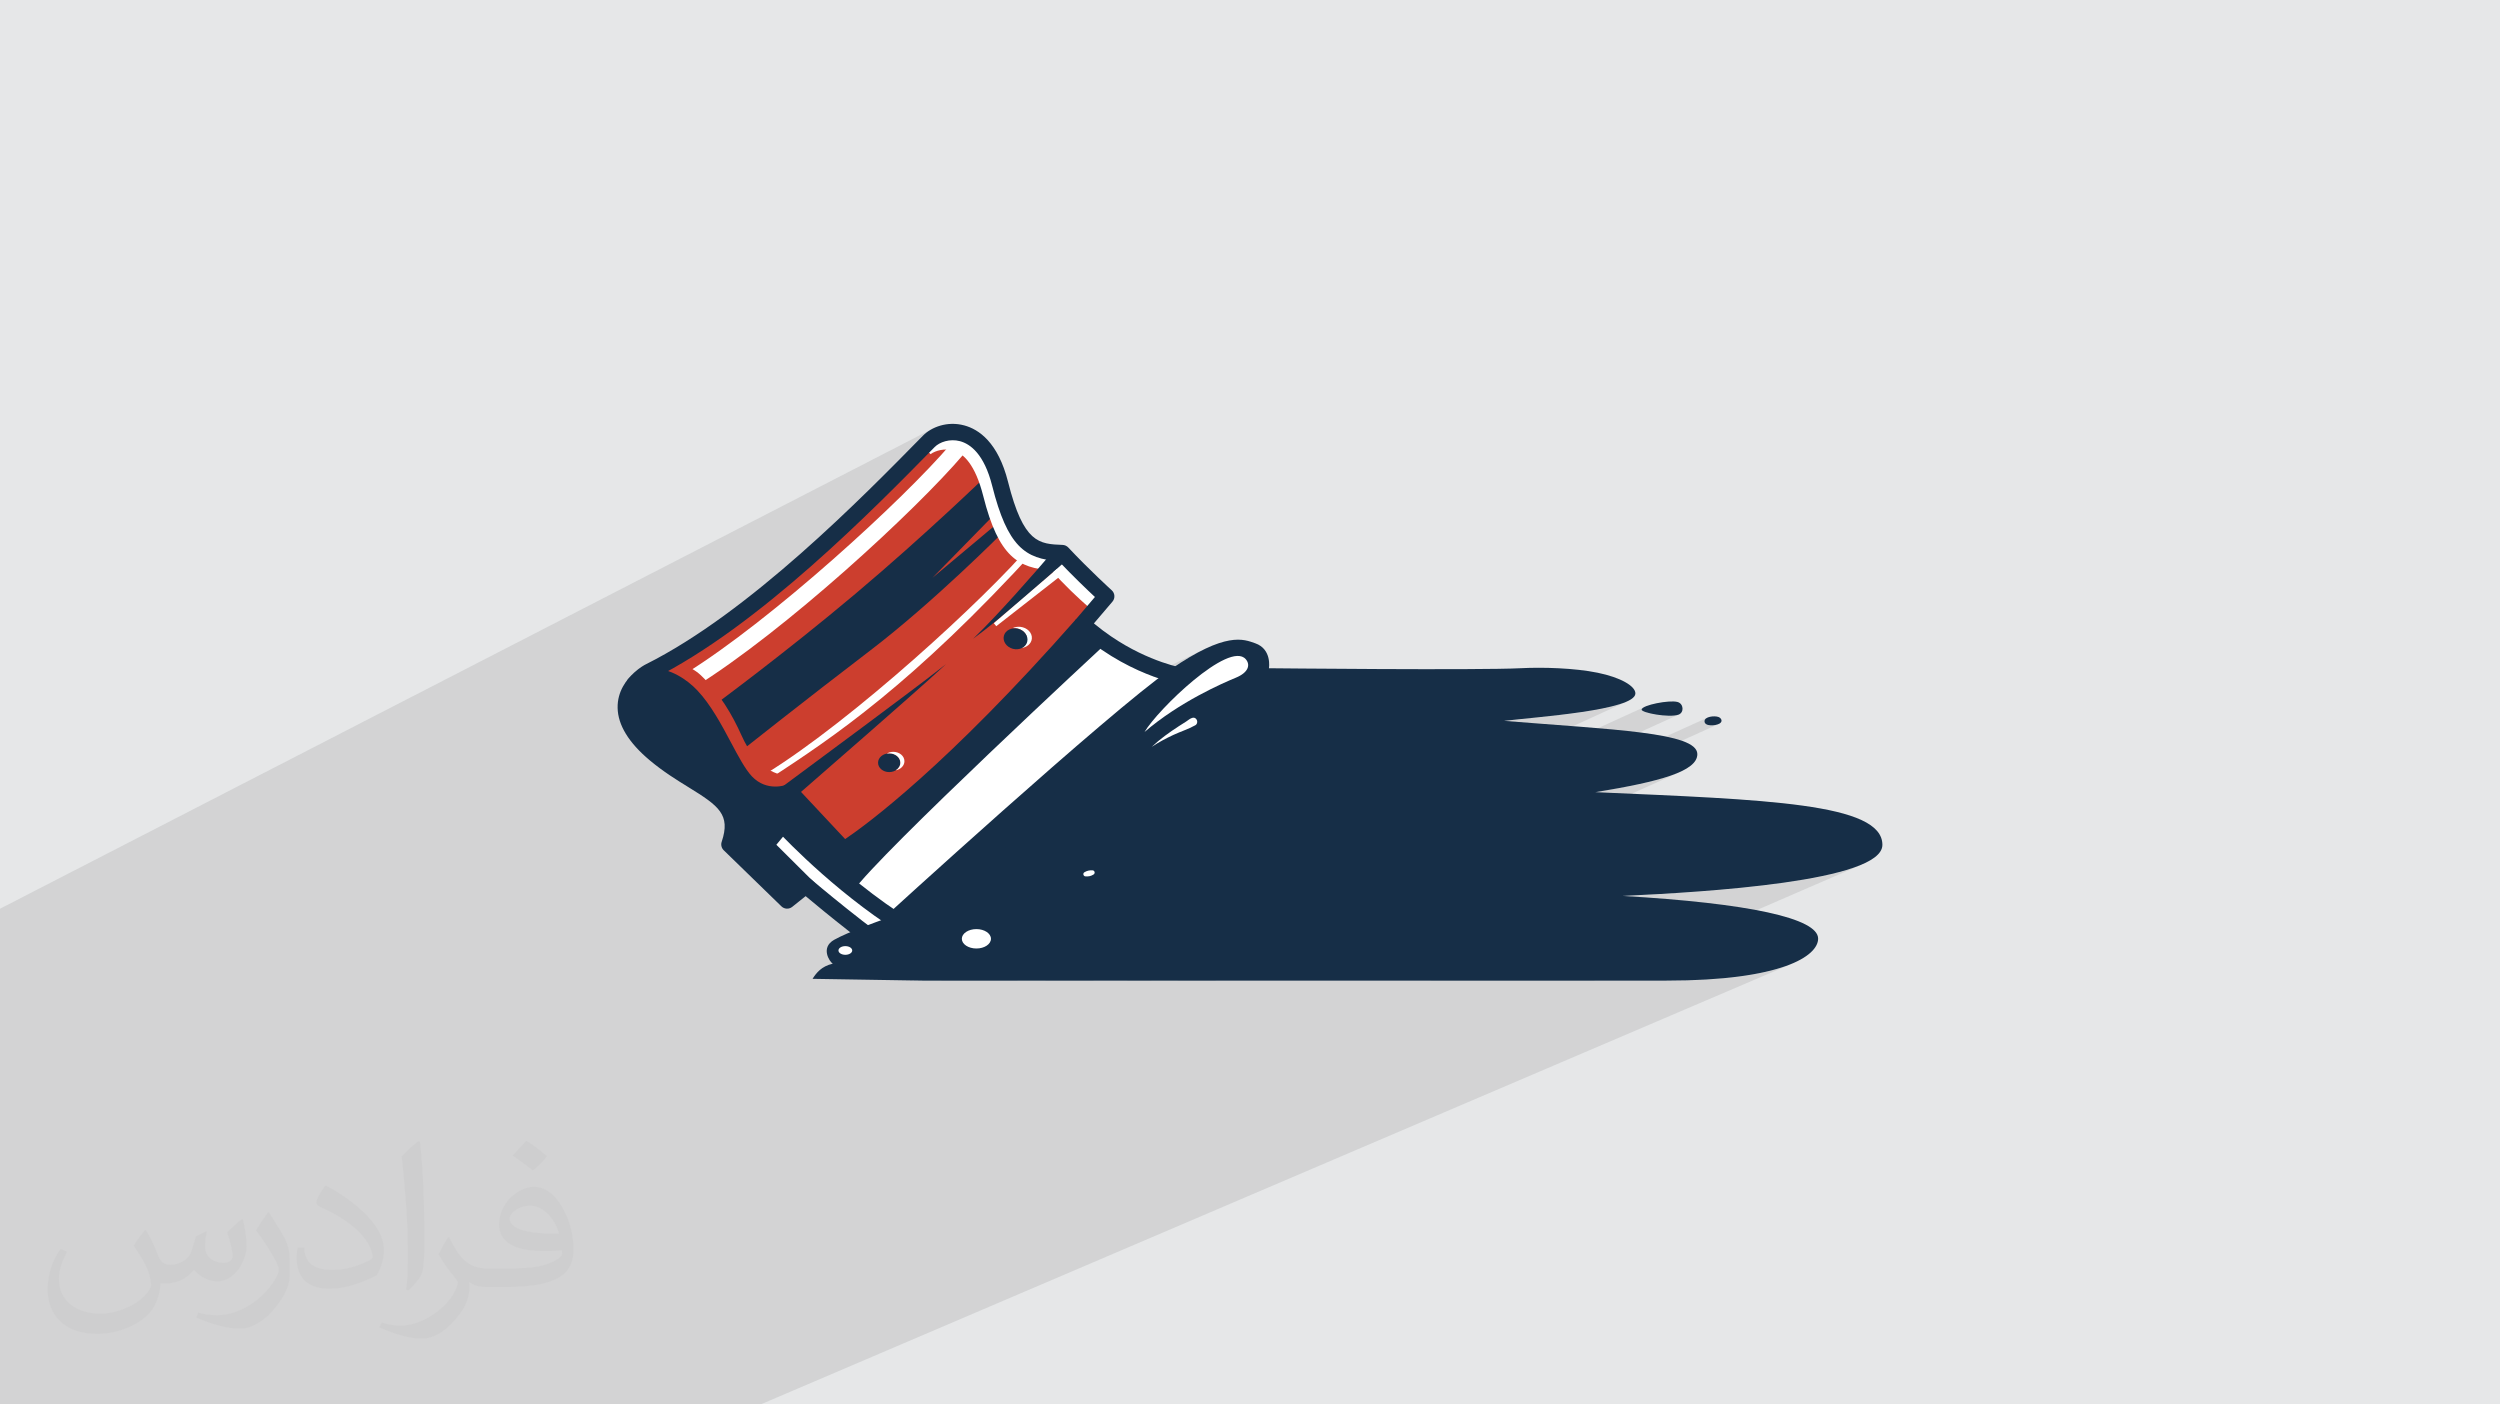<?xml version="1.0" encoding="UTF-8"?>
<!DOCTYPE svg PUBLIC "-//W3C//DTD SVG 1.0//EN" "http://www.w3.org/TR/2001/REC-SVG-20010904/DTD/svg10.dtd">
<!-- Creator: CorelDRAW -->
<svg xmlns="http://www.w3.org/2000/svg" xml:space="preserve" width="94.192mm" height="52.917mm" version="1.0" style="shape-rendering:geometricPrecision; text-rendering:geometricPrecision; image-rendering:optimizeQuality; fill-rule:evenodd; clip-rule:evenodd"
viewBox="0 0 9404.92 5283.66"
 xmlns:xlink="http://www.w3.org/1999/xlink"
 xmlns:xodm="http://www.corel.com/coreldraw/odm/2003">
 <defs>
  <style type="text/css">
   <![CDATA[
    .fil4 {fill:#162E47;fill-rule:nonzero}
    .fil5 {fill:#CC3E2E;fill-rule:nonzero}
    .fil3 {fill:white;fill-rule:nonzero}
    .fil2 {fill:#373435;fill-opacity:0.031}
    .fil1 {fill:#2B2A29;fill-opacity:0.102}
    .fil0 {fill:#E6E7E8}
   ]]>
  </style>
 </defs>
 <g id="Layer_x0020_1">
  <polygon class="fil0" points="-0,0 9404.92,0 9404.92,5283.66 -0,5283.66 "/>
  <path class="fil1" d="M-0 4154.29l0 -2.71 0 -6.98 0 -20.92 0 -14.21 0 -4.63 0 -11.18 0 -20.66 0 -12.87 0 -12.84 0 -11.74 0 -43.6 0 -10.17 0 -53.1 0 -18.26 0 -15.51 0 -30.39 0 -4.98 0 -4.92 0 -3.51 0 -19.48 0 -0.56 0 -19.77 0 -5.62 0 -2.71 0 -4.19 0 -2.56 0 -3.38 0 -25.14 0 -7.08 0 -5.46 0 -9.35 0 -4.53 0 -3.9 0 -0.8 0 -4.76 0 -3.41 0 -55.51 0 -143.7 0 -26.14 0 -0.95 0 -0.74 0 -16.21 0 -3.62 0 -26.22 0 -5.14 0 -9.45 0 -2.38 0 -12.9 0 -6.84 3509.02 -1806.23 -8.52 4.64 -7.98 5.02 -7.41 5.35 -6.8 5.61 -6.15 5.85 -21.95 22.37 -6.13 6.24 36.2 -18.61 -7.31 4.14 -6.89 4.42 -6.45 4.66 5.13 5.78 1.19 1.34 51.91 -26.67 -12.97 8.44 -10.78 9.42 -18.91 19.28 4.91 5.58 5.1 5.81 1.63 1.87 46.56 -23.88 -9.49 6.08 -7.84 6.79 -20.56 20.96 4.44 5.12 8.72 -4.46 9.22 -4.35 9.37 -3.31 49.77 -25.5 -17.56 20.27 -0.54 0.61 2.77 -0.08 11.97 1.02 12.1 2.5 7.29 2.33 7.4 3.14 7.48 4.01 7.54 4.94 7.56 5.95 7.56 7.03 7.51 8.18 7.45 9.4 7.35 10.67 7.23 12.02 7.07 13.44 6.88 14.94 5.84 14.47 31.16 -15.82 -0.67 0.64 -1.97 1.91 -3.25 3.13 -4.47 4.3 -5.68 5.45 -6.84 6.54 -4.49 4.28 3.43 9.7 6.14 19.8 5.83 21.57 10.96 40.63 11.42 36.5 11.91 32.62 0.9 2.1 16.06 -8.07 -14.35 12.02 9.86 22.89 13.06 25.48 13.69 22.24 14.4 19.22 12.97 14.08 82.28 -41.04 -17.56 20.27 -19.34 21.62 -19.2 20.88 8.66 5.94 14.2 7.51 125.24 -62.28 44.24 42.73 -10.9 9.82 -10.9 9.8 -10.92 9.78 -10.92 9.75 -0.27 0.24 1.17 -0.58 -13.89 11.93 2.64 3.03 3.98 4.45 16.49 -8.16 -14 10.93 2.59 2.89 9.23 10.01 9.35 9.9 9.41 9.74 9.4 9.54 9.35 9.31 9.24 9.03 9.07 8.73 8.84 8.38 8.57 8.01 8.22 7.59 7.83 7.14 7.38 6.66 6.87 6.13 6.31 5.57 -41.38 48.59 4.67 4.11 1.81 -0.3 10.73 -2.06 10.35 -2.19 10.16 -2.26 10.16 -2.29 10.34 -2.25 10.71 -2.16 11.28 -2 -58.88 28.78 -0.69 0.78 23.19 20.4 -53.1 59.92 -51.58 57.26 -50.05 54.67 -48.53 52.13 -46.98 49.62 -45.43 47.17 -33.66 34.36 72.93 -35.22 -1.66 2.15 -1.66 2.15 -1.67 2.15 -1.66 2.16 -1.66 2.15 -1.67 2.15 -1.66 2.15 -1.66 2.15 0.16 -0.08 0.05 -0.02 -29.55 14.26 1.29 -0.59 7.71 -3.51 9.19 -4.38 -69.37 33.49 -31.64 31.73 -40.73 40.14 -39.14 37.9 -37.55 35.7 -2.67 2.49 941.89 -452.77 -28.67 14.48 -31.51 17.74 -34.54 21.3 -37.74 25.14 -23.09 16.47 -26.53 19.89 -29.7 23.08 -32.58 25.98 -35.22 28.65 -37.55 31.03 -9.3 7.79 398.85 -190.98 12.73 -5.31 12.07 -4.01 11.33 -2.63 10.5 -1.15 9.61 0.42 8.63 2.09 7.58 3.85 6.44 5.7 5.66 8.21 3.06 8.77 0.28 9.12 -2.67 9.28 -5.79 9.22 -9.1 8.97 -12.57 8.51 -16.22 7.84 -138.35 65.94 -2.18 1.17 -12 6.59 -12.22 6.86 -12.41 7.13 -12.56 7.4 -12.71 7.66 -12.81 7.93 -12.89 8.2 -12.94 8.45 -12.97 8.72 -12.97 8.97 -12.94 9.23 -12.89 9.49 -12.8 9.73 -12.7 9.98 -12.56 10.23 -12.39 10.47 -428.82 203.94 -11.01 9.69 -46.36 40.92 -19.19 17.01 679.63 -322.68 3.2 -1.4 3.25 -0.96 5.89 -0.12 4.86 2.01 3.69 3.59 2.34 4.65 0.84 5.16 -0.84 5.15 -2.67 4.61 -4.67 3.52 -9.79 5.14 -10.02 4.75 -124.29 58.9 -9.22 5.69 -9.79 6.38 -620.89 294.2 -27.94 24.91 -43.14 38.57 -41.67 37.34 -39.9 35.85 -37.86 34.08 -35.56 32.07 -32.98 29.8 -30.12 27.26 -26.99 24.47 -23.59 21.42 -10.78 9.8 24.53 16.53 26.92 17.45 27.29 16.95 27.61 16.37 27.87 15.71 28.1 14.96 22.84 11.41 536.39 -249.38 3.79 -1.76 3.91 -1.42 4.01 -1.09 4.06 -0.74 4.08 -0.41 4.07 -0.08 4.01 0.26 2.68 0.75 2.09 1.47 1.47 2 0.82 2.36 0.14 2.5 -0.59 2.47 -1.35 2.25 -2.13 1.82 -3.89 2.22 -3.67 1.75 -433.88 201.45 0.71 -0.05 11.03 0.74 10.28 2.13 9.31 3.36 8.1 4.46 6.69 5.4 5.05 6.2 3.2 6.86 1.11 7.36 -1.11 7.36 -3.2 6.86 -5.05 6.2 -6.69 5.41 -8.1 4.45 -273.55 126.43 19.33 0.32 22.32 0.36 66.24 0 2120.25 -977.22 11.79 -1.39 13.18 -1.46 14.47 -1.53 15.64 -1.61 16.67 -1.69 17.61 -1.77 18.43 -1.87 19.13 -1.97 19.71 -2.07 20.19 -2.18 20.53 -2.29 20.77 -2.41 20.89 -2.54 20.89 -2.66 20.78 -2.8 20.55 -2.94 20.2 -3.08 19.74 -3.24 19.16 -3.38 18.46 -3.54 17.65 -3.71 16.73 -3.88 15.68 -4.06 14.53 -4.24 13.25 -4.43 11.86 -4.62 -2291.82 1048.55 104.88 0 2256.58 -1029.67 -5.53 3.22 -3.72 3.27 -1.67 3.27 0.82 2.4 3.09 2.51 5.09 2.57 6.83 2.56 8.32 2.49 9.54 2.38 10.49 2.2 11.19 1.97 11.63 1.67 11.8 1.32 11.71 0.92 11.36 0.45 10.76 -0.07 9.89 -0.65 8.75 -1.29 7.36 -1.98 -2202.81 1000.51 126.47 0 2187.09 -990.19 -6.62 3.56 -4.48 4.74 -1.66 5.95 1.84 6.76 4.96 4.7 7.29 2.87 8.79 1.25 9.48 -0.16 9.36 -1.33 8.42 -2.3 -2134.4 964.14 100.29 0 1573.54 -709 22.45 -3.68 21.85 -3.68 21.25 -3.7 20.63 -3.71 20 -3.72 19.38 -3.75 18.74 -3.78 18.1 -3.81 17.44 -3.85 16.78 -3.89 16.12 -3.94 15.45 -3.99 14.77 -4.05 14.07 -4.11 13.37 -4.17 12.67 -4.24 11.95 -4.32 11.23 -4.4 10.5 -4.49 -1747.06 784.35 808.74 0 724.07 -318.62 30.46 -1.44 32.31 -1.61 33.99 -1.78 35.48 -1.97 36.77 -2.17 37.89 -2.39 38.83 -2.62 39.57 -2.87 40.13 -3.11 40.5 -3.38 40.7 -3.66 40.7 -3.95 40.52 -4.27 40.16 -4.58 39.6 -4.92 38.87 -5.26 37.95 -5.63 36.84 -6 35.55 -6.39 34.08 -6.79 32.41 -7.2 30.56 -7.63 28.54 -8.06 26.31 -8.52 23.91 -8.99 -1000.74 433.79 272.83 0 39.9 -0.27 38.18 -0.79 36.49 -1.29 34.82 -1.77 33.2 -2.23 31.58 -2.66 30.01 -3.08 28.48 -3.45 26.96 -3.83 25.47 -4.16 24.02 -4.5 22.6 -4.79 21.21 -5.07 19.84 -5.34 18.5 -5.56 17.2 -5.78 15.93 -5.97 14.69 -6.14 -3887.66 1661.23 -294.25 0 -248.53 0 -561.12 0 -736.71 0 -130.47 0 -91.36 0 -65.84 0 -16.2 0 -115.2 0 -156.33 0 -9 0 -95.55 0 -261.37 0 -60.34 0 -18.15 0 0 -9.77 0 -17.29 0 -11.3 0 -2.85 0 -10.67 0 -10.25 0 -20.95 0 -0.26 0 -0.4 0 -6.58 0 -8.69 0 -2.19 0 -0.5 0 -4.27 0 -68.34 0 -19.8 0 -2.78 0 -3.8 0 -7.53 0 -26.1 0 -3.65 0 -27.7 0 -8.59 0 -0.97 0 -135.82 0 -9.88 0 -2.73 0 -0.45 0 -2.47 0 -26.87 0 -0.63 0 -1.99 0 -15.88 0 -4.54 0 -3.03 0 -2.74 0 -5.18 0 -13.23 0 -17.7 0 -1.92 0 -0.9 0 -3.17 0 -11.88 0 -0.45 0 -1.89 0 -1.17 0 -8.73 0 -0.51 0 -13.89 0 -0.05 0 -1.45 0 -3.43 0 -2.38 0 -26.62 0 -7.33 0 -5.39 0 -14.43 0 -26.2 0 -13.33 0 -35.33 0 -16.81 0 -3.13 0 -8 0 -4.56 0 -0.26 0 -0.01 0 -1.5 0 -6.5 0 -1.72 0 -8.15 0 -5.9 0 -1.53 0 -0.13 0 -2.15 0 -2.59 0 -6.42 0 -0.07 0 -3.44 0 -3.69 0 -3.63 0 -22.2 0 -1.62 0 -9.69 0 -13.61 0 -1.71 0 -1.56 0 -0.18 0 -1.47 0 -2.94 0 -9.76 0 -9.56 0 -3.54 0 -1.77 0 -9.23 0 -20.16 0 -0.41 0 -1.61 0 -7.12 0 -4.99 0 -14.92 0 -3.05 0 -11.41 0 -8.34 0 -4.29 0 -1.75 0 -4.07 0 -13.03 0 -1.08 0 -0.85 0 -1.58 0 -1.4 0 -5.81 0 -3.42 0 -1.2 0 -5.12 0 -0.27 0 -12.53 0 -40.3 0 -0.35 0 -6.4 0 -4.7 0 -0.16 0 -0.74 0 -28.98 0 -4.09 0 -0.15 0 -14.13 0 -33.2zm4095.07 -1785.55l-72.74 35.49 0 0.01 72.74 -35.5zm-299.08 351.29l0.06 -0.03m-0.06 0.03l29.4 -14.19"/>
  <path class="fil2" d="M548.54 4627.69c17.95,27.21 29.6,53.36 40.96,82.43 8.45,16.91 12.93,48.09 52.57,48.09 11.61,0 28.28,-3.42 43.06,-11.61 16.63,-8.73 29.32,-21.94 35.94,-42l15.85 -53.36 38.57 -19.02 2.64 2.64c-5.27,20.09 -6.59,39.36 -6.59,54.43 0,44.63 38.57,61.56 69.22,61.56 17.95,0 34.09,-8.73 34.09,-25.11 0,-21.13 -8.98,-57.06 -20.62,-89.29 17.95,-17.95 35.94,-35.94 56.53,-50.47l3.17 1.6c8.98,38.04 14,75.56 14,100.66 0,24.57 -10.83,51.79 -19.81,69.49 -18.49,34.87 -51.25,62.62 -90.87,62.62 -30.1,0 -63.65,-15.07 -86.66,-43.06l-1.32 0c-21.66,26.96 -55.22,51.25 -108.86,51.25l-16.63 0c-2.64,35.41 -10.29,60.49 -21.94,82.95 -31.95,62.34 -126.81,106.47 -216.1,106.47 -124.17,0 -186.51,-71.59 -186.51,-166.96 0,-58.91 19.27,-113.6 48.88,-152.42l24.29 10.04c-18.49,35.41 -30.91,68.68 -30.91,101.45 0,89.29 72.66,131.83 156.4,131.83 77.68,0 173.83,-49.41 191.28,-106.72 -6.59,-62.62 -30.1,-91.93 -66.04,-148.99 10.83,-19.02 24.83,-38.04 42.28,-58.38l3.17 0 0 0 0 0 -0.02 -0.09zm1432.13 -336.04c26.15,16.39 51.79,35.66 76.87,57.85 -14,19.81 -31.45,37.79 -53.11,53.64 -25.11,-20.34 -50.19,-37.79 -75.84,-56.27 17.42,-19.55 34.62,-38.29 52.04,-55.22l0 0 0 0 0 0 0 0 0 0 0.03 0zm13.47 244.11c-42.28,0 -76.87,27.75 -76.87,48.34 0,44.13 84.53,57.85 185.72,57.31 -12.68,-51.79 -57.06,-105.68 -108.86,-105.68l0.01 0.03zm-94.86 236.19c54.96,0 103.04,-1.6 139.74,-10.83 40.96,-10.29 75.56,-30.91 75.56,-45.17 0,-3.7 0,-8.19 -1.32,-11.89 -22.98,2.11 -49.41,2.11 -72.38,2.11 -74.49,0 -131.55,-16.91 -154.02,-58.66 -5.55,-11.61 -9.51,-24.57 -9.51,-39.36 0,-40.43 17.42,-79.79 48.09,-107 25.61,-22.45 53.89,-36.44 82.67,-36.44 52.04,0 93.51,41.75 122.57,107.54 15.85,35.94 26.68,77.4 26.68,129.72 0,34.87 -9.51,64.19 -31.17,85.85 -40.43,39.11 -114.92,53.89 -229.04,53.89l-51.79 0 0 0 -13.47 0c-28.28,0 -48.62,-5.02 -64.72,-17.42l-2.64 0c0.79,6.59 1.32,12.93 1.32,19.02 0,25.61 -8.45,58.38 -25.61,84.53 -50.72,75.3 -105.68,108.04 -153.24,108.04 -48.09,0 -107,-18.49 -160.11,-42.54l9.51 -18.49c17.17,7.13 40.96,11.89 73.7,11.89 85.85,0 198.66,-82.43 212.66,-163 -3.17,-6.59 -8.98,-15.32 -17.17,-24.57 -25.11,-29.85 -40.96,-54.68 -55.75,-80.83 12.68,-25.11 24.29,-45.17 35.13,-63.4l4.49 -0.53c36.72,74.77 69.99,117.55 144.23,117.55l11.61 0 0 0 53.89 0 0 0 0 0 0 0 0 0 0 0 0.09 0.01zm-371.98 79c6.34,-34.34 6.87,-72.91 6.87,-108.86l0 -53.36c0,-99.6 -12.68,-244.36 -22.98,-338.68 17.95,-19.27 43.06,-42 62.87,-57.31l5.81 1.6c13.47,118.62 16.63,256 16.63,383.06 0,33.3 -1.32,65.79 -4.49,89.55 -1.85,30.1 -19.27,52.83 -56.53,87.7l-8.19 -3.7zm-382.8 -157.19c1.85,46.77 24.83,83.49 105.15,83.49 49.93,0 92.19,-12.93 138.96,-35.13 8.45,-3.7 12.93,-8.73 12.93,-12.93 0,-29.32 -22.45,-68.15 -60.23,-103.55 -36.72,-33.3 -85.34,-62.62 -130.76,-82.18 -15.6,-6.59 -20.62,-13.47 -20.62,-20.09 0,-13.47 17.95,-41.75 32.77,-62.09l5.02 -0.53c52.04,27.21 110.17,67.64 153.24,112.53 39.11,41.47 63.4,83.49 63.4,129.19 0,33.81 -10.29,65.51 -26.96,95.11 -57.06,28.79 -117.83,50.72 -178.06,50.72 -73.17,0 -123.1,-34.34 -123.1,-114.92 0,-8.73 0,-22.19 3.17,-39.64l25.11 0 0 0 0 0 0 0 0 0 0 0 -0.02 0zm-132.37 -132.9l45.45 73.45c16.63,27.21 32.23,56.81 32.23,103.55l0 59.7c0,48.34 -30.91,100.13 -80.83,151.38 -39.11,34.62 -73.7,49.41 -105.68,49.41 -47.55,0 -101.98,-14.79 -164.85,-41.75l7.13 -18.49c19.81,5.27 42.79,9.77 71.06,9.77 90.36,-0.53 182.8,-66.57 225.08,-147.15 5.02,-9.26 6.87,-17.95 6.87,-24.04 0,-9.26 -5.02,-19.55 -8.98,-28.79 -22.98,-43.31 -48.62,-82.95 -76.87,-119.68 14.79,-23.25 29.6,-45.7 45.7,-67.9l3.7 0.53 0 0 0 0 0 0 0 0 0 0 -0.02 0.01z"/>
  <g id="_2300295109584">
   <path class="fil3" d="M3031.31 3300.7c7.09,0 14.19,2.45 19.92,7.33 2.4,2.04 231.79,196.86 369.85,283.8l95.66 -55.49c36.19,-54.87 305.73,-451.32 870.82,-975.43 -55.85,-16.36 -145.47,-50.06 -242.24,-116.09 -22.63,-15.38 -44.37,-31.69 -64.61,-48.47 -9.24,-7.53 -18.84,-15.73 -29.15,-24.91 -12.45,-11.12 -13.77,-30.16 -2.94,-42.89l70.44 -82.7c-28.98,-27.08 -82.67,-78.31 -136.55,-135.12 -125.36,-7.58 -192.43,-54.49 -249.96,-283.16 -30.22,-119.84 -82.48,-157.41 -120.99,-167.84 -38.28,-10.35 -77.02,3.3 -95.49,22.16 -230.54,235.04 -659.65,672.52 -1058.89,872.15 -5.08,2.55 -17.06,9.9 -29.73,21.35 -19.8,17.86 -43.23,47.33 -42.52,86.3 0.84,46.2 34.06,97.12 98.76,151.36 47.64,39.93 96.39,69.99 139.41,96.51 103.56,63.84 193.58,119.34 155.84,258.08l184.12 178.98 49.04 -39.19c5.61,-4.49 12.41,-6.73 19.2,-6.73z"/>
   <path class="fil4" d="M6269.01 3689.11c434.93,0 570.75,-92.87 570.75,-158.03 0,-76.87 -262.24,-133.26 -735.47,-160.59 314.34,-14.53 977.21,-54.68 977.21,-192.2 0,-157.17 -439.07,-169.99 -1079.72,-198.18 242.59,-39.29 384.39,-78.58 383.54,-143.5 -1.08,-82 -317.77,-91.4 -726.93,-124.72 117.87,-14.5 494.1,-39.38 493.89,-103.4 -0.08,-27.28 -54.61,-59.78 -141.97,-77.68 -87.52,-17.94 -207.93,-21.26 -288.72,-17.08 -161.45,8.33 -947.88,0.13 -947.88,0.13 0,0 12.25,-71.77 -51.81,-93.99 -43.26,-15 -109.2,-45.81 -319.34,98.98 -226.93,156.35 -1087.83,943.05 -1087.83,943.05 0,0 -124.93,44.2 -176.83,73.67 -51.89,29.48 -17.5,81.8 -5.19,89.7 -42.64,10.02 -61.65,34.59 -75.96,57.01 0,0 175.04,2.94 415.15,6.83l2797.11 0z"/>
   <path class="fil5" d="M4072.04 2348.48l7.58 -8.92 82.02 -96.25c0,0 -99.85,-83.23 -165.24,-162.67 -108.46,-4.3 -174.27,-23.07 -234.03,-260.58 -59.86,-237.39 -217.1,-211.87 -268.25,-159.7 -230.94,235.45 -659.1,670.39 -1050.68,866.17 -7.38,3.69 -21.63,12.51 -36.59,26.04 -50.43,45.51 -109.06,144.74 57.1,284.04 97.96,82.11 197,121.85 251.09,176.26 35.98,11.44 72.54,27.01 104.56,46.99 3.07,1.91 6.05,3.92 9.04,5.93 5.24,0.8 10.48,1.73 15.74,2.91 40.74,1.85 78.67,13.95 113.81,36.33 8.96,6.73 17.83,13.58 26.75,20.37 64.31,24.44 114.94,59.43 170.33,102.78 41.71,-37.23 85.74,-72.19 131.68,-103.91 65.45,-45.2 132.25,-88.55 196.77,-135.1 47.46,-43.29 82.76,-97.47 127.26,-143.77 39.77,-41.37 86.26,-79.78 138.15,-104.41 24.77,-11.76 50.14,-21.5 74.2,-34.07 5.29,-5.85 10.37,-11.93 15.36,-18.26 -4.42,5.73 -8.86,11.45 -13.28,17.18 0.11,-0.05 0.22,-0.11 0.33,-0.17 36.41,-46.19 73.51,-90.57 115.32,-132.91 36.49,-36.95 73.52,-73.37 109.3,-111.02 9.4,-13.72 18.77,-27.43 26.4,-42.27 8.87,-14.99 18.84,-28.88 29.7,-41.87 -2.04,-1.66 -4.06,-3.25 -6.11,-4.93 -9.43,-7.69 -18.86,-15.79 -28.29,-24.19z"/>
   <path class="fil4" d="M2687.74 2652.1c0,0 264.8,-194.76 529.61,-417.71 264.8,-222.94 493.73,-445.05 493.73,-445.05l29.04 146.93 -232.34 237.47 242.59 -203.3 20.5 34.17c0,0 -259.68,261.38 -497.15,442.48 -237.47,181.09 -497.15,387.04 -497.15,387.04l-88.84 -182.03z"/>
   <path class="fil3" d="M2611.78 2585.76l-32.37 -52.29c323.04,-200.03 820.15,-654.41 997.63,-863.12l46.85 39.84c-177.96,209.28 -672.4,665.22 -1012.11,875.57z"/>
   <path class="fil3" d="M2897.08 2928.57l-12.45 -20.12c323.04,-200.03 820.16,-654.41 997.64,-863.11l19.04 16.2c-470.35,516.01 -768.37,712.28 -1004.23,867.04z"/>
   <path class="fil3" d="M3585.77 1694.65c38.51,10.41 83.12,52.17 113.35,172.01 57.38,228.03 131.86,271.14 256.54,278.92 46.41,54.3 104.88,107.82 136.92,135.99l-46.2 54.26c31.06,-4.65 54.07,-11.96 85.06,-17.04l39.9 -46.84 -15.82 -17.34c-0.98,-0.82 -98.35,-82.27 -161.2,-158.6l-8.75 -10.63 -13.77 -0.55c-88.62,-3.51 -147.16,-5.84 -205.42,-237.36 -37.5,-148.71 -110.19,-197.47 -164.57,-212.18 -56.1,-15.18 -108.99,1.3 -142.19,26.78 13.7,15.41 27.32,30.88 40.82,46.47 20.51,-14.18 53.02,-22.62 85.32,-13.88z"/>
   <path class="fil5" d="M3190.04 3212.13l-21.95 -25.29c-33.12,-31.58 -62.03,-64.99 -89.96,-97.3 -33.25,-38.42 -64.75,-74.86 -100.88,-105.63 -83.88,-7.86 -158.31,-42.97 -210.46,-99.55 -28.11,-30.49 -49.39,-68.33 -63.26,-112.47 -20.8,-66.19 -60.22,-125.34 -124.03,-186.17 -25.47,-24.28 -58.05,-38.28 -87.18,-37.22 -23.24,0.78 -43.75,10.67 -60.94,29.41l-45.32 -41.59c28.36,-30.91 64.39,-47.95 104.2,-49.29 46.04,-1.47 108.81,17.56 146.54,53.52 71.64,68.3 118.34,149.4 152.59,225.6 57.02,126.85 128.84,152.31 202.11,157.2l9.8 0.65 7.6 6.21c43.33,35.38 80.15,77.94 115.74,119.1 22.49,26.01 45.62,52.74 70.62,78.02 8.24,-1.66 17.17,-1.05 26.15,3.21l-26.38 55.55c7.49,3.54 14.35,1.43 16.01,0.26l-21 25.79z"/>
   <path class="fil4" d="M3031.31 3300.7c7.09,0 14.19,2.45 19.92,7.33 2.4,2.04 231.79,196.86 369.85,283.8l95.66 -55.49c36.19,-54.87 305.73,-451.32 870.82,-975.43 -55.85,-16.36 -145.47,-50.06 -242.24,-116.09 -22.63,-15.38 -44.37,-31.69 -64.61,-48.47 -9.24,-7.53 -18.84,-15.73 -29.15,-24.91 -12.45,-11.12 -13.77,-30.16 -2.94,-42.89l70.44 -82.7c-28.98,-27.08 -82.67,-78.31 -136.55,-135.12 -125.36,-7.58 -192.43,-54.49 -249.96,-283.16 -30.22,-119.84 -82.48,-157.41 -120.99,-167.84 -38.28,-10.35 -77.02,3.3 -95.49,22.16 -230.54,235.04 -659.65,672.52 -1058.89,872.15 -5.08,2.55 -17.06,9.9 -29.73,21.35 -19.8,17.86 -43.23,47.33 -42.52,86.3 0.84,46.2 34.06,97.12 98.76,151.36 47.64,39.93 96.39,69.99 139.41,96.51 103.56,63.84 193.58,119.34 155.84,258.08l184.12 178.98 49.04 -39.19c5.61,-4.49 12.41,-6.73 19.2,-6.73zm389.3 357.7c-5.47,0 -10.93,-1.46 -15.81,-4.38 -118.86,-71.22 -312.12,-230.87 -374.01,-282.78l-50.51 40.36c-12.1,9.69 -29.53,8.84 -40.62,-1.97l-217.01 -210.96c-8.49,-8.25 -11.49,-20.63 -7.71,-31.85 34.39,-102.27 -10.38,-134.79 -124.1,-204.9 -44.8,-27.63 -95.58,-58.93 -146.65,-101.74 -78.94,-66.18 -119.57,-132.58 -120.75,-197.36 -1.13,-62.13 33.52,-106.66 62.79,-133.07 20.64,-18.67 38.46,-28.24 43.44,-30.71 390.04,-195.02 814.47,-627.73 1042.48,-860.2 31.04,-31.69 91.12,-55.91 155.46,-38.46 54.38,14.71 127.06,63.46 164.56,212.18 58.24,231.52 116.79,233.84 205.42,237.35 8.06,0.32 15.68,3.8 21.2,9.69 80.05,85.25 162.62,160.18 163.46,160.93 12.32,11.15 13.54,30.08 2.76,42.75l-69.75 81.89c1.5,1.25 2.99,2.48 4.48,3.69 18.94,15.69 39.13,30.82 60.18,45.14 144.72,98.75 274.27,119.9 275.56,120.1 11.68,1.83 21.3,10.19 24.71,21.51 3.41,11.32 0.07,23.59 -8.67,31.57 -629.63,575.93 -904.36,1004.32 -907.07,1008.57 -2.66,4.18 -6.27,7.66 -10.55,10.14l-117.88 68.37c-4.76,2.77 -10.09,4.15 -15.43,4.15z"/>
   <path class="fil4" d="M4018.51 2102c-58.11,52.43 -116.56,103.81 -175.93,154.43 -59.39,50.46 -119.39,100.4 -181.89,146.76 55.84,-54.15 108.44,-111.21 160.47,-168.8 51.88,-57.64 103.02,-116.21 153.12,-175.1l44.24 42.73z"/>
   <path class="fil4" d="M3169.05 3235.47l-206.35 -220.49c-36.66,8.8 -114.07,16.14 -178.81,-52.23 -30.62,-32.33 -58.63,-84.96 -88.28,-140.68 -33.6,-63.14 -71.68,-134.7 -117.35,-183.01 -36.68,-38.8 -84.69,-63.18 -122.06,-62.78 -20.59,0.36 -37.25,8.11 -50.96,23.67l-46.15 -40.65c25.06,-28.46 58.27,-43.85 96.03,-44.52 65.63,-1.35 129.61,41.62 167.82,82.03 51.38,54.35 91.53,129.79 126.96,196.37 27.64,51.93 53.75,101 78.65,127.3 56.86,60.05 128.96,32.3 132,31.08l19.49 -7.76 14.53 15.24 184.83 197.5c79.18,-53.52 383.81,-275.98 869.48,-828.42l46.18 40.62c-574.45,653.42 -891.52,846.15 -904.74,854.04l-21.28 12.69z"/>
   <path class="fil4" d="M3525.16 3586.97c-264.11,-127.49 -503.9,-361.46 -579.53,-439.25l-24.98 30.25 145.84 145.09 -43.37 43.6 -185.6 -184.64 105.22 -127.37 23.88 25.92c2.8,3.04 282.89,305.04 585.27,451l-26.73 55.39z"/>
   <path class="fil4" d="M4162.65 2419.42c0,0 -857.35,794.01 -953.82,933.62 0,0 -206.75,-173.03 -264.87,-251.65l-64.88 78.62 138.69 138.08 -56.68 69.49 -217.01 -210.96c61.51,-182.87 -111.01,-198.24 -280.14,-340.01 -166.17,-139.31 -107.54,-238.53 -57.1,-284.04l8.93 1.74c0,0 120.54,-41 217.61,104.45 97.07,145.35 123.98,245.85 198.3,307.26 79.33,65.56 126.03,20.96 126.03,20.96l194.76 222.02c0,0 305.47,-217 522.37,-439.33 216.9,-222.33 353.13,-371.58 353.13,-371.58l51.67 -58.53c0,0 6.56,15.38 20.7,33.11 13.53,17.22 34.04,36.48 62.33,46.74z"/>
   <path class="fil4" d="M2938.46 2963l311.31 -230.98 155.22 -116.07c51.58,-38.9 103.35,-77.52 154.04,-117.6 -47.37,43.98 -95.96,86.64 -144.32,129.52l-145.61 128.06 -292.16 255.05 -38.48 -47.98z"/>
   <path class="fil4" d="M3387.12 2869.38c0,19.46 -18.79,35.24 -41.97,35.24 -23.17,0 -41.96,-15.78 -41.96,-35.24 0,-19.46 18.78,-35.25 41.96,-35.25 23.17,0 41.97,15.79 41.97,35.25z"/>
   <path class="fil3" d="M3360.51 2828.34c-9.16,0 -17.59,2.49 -24.49,6.66 2.95,-0.55 5.99,-0.86 9.14,-0.86 23.18,0 41.97,15.78 41.97,35.24 0,11.77 -6.91,22.18 -17.47,28.57 18.77,-3.5 32.82,-17.54 32.82,-34.37 0,-19.46 -18.78,-35.24 -41.96,-35.24z"/>
   <path class="fil3" d="M3838.24 2358.13c-10.36,-1.04 -20.21,0.81 -28.51,4.75 3.4,-0.29 6.9,-0.29 10.45,0.07 26.26,2.65 45.75,22.67 43.52,44.71 -1.34,13.34 -10.35,24.34 -23.06,30.38 21.68,-1.83 39.19,-16.15 41.12,-35.21 2.22,-22.05 -17.26,-42.07 -43.53,-44.71z"/>
   <path class="fil4" d="M3864.32 2414.51c-5.39,20.84 -29.4,32.67 -53.62,26.41 -24.22,-6.26 -39.5,-28.23 -34.12,-49.08 5.39,-20.85 29.4,-32.67 53.62,-26.41 24.22,6.25 39.5,28.23 34.12,49.08z"/>
   <path class="fil3" d="M3206.03 3575.61c0,9.03 -11.59,16.35 -25.89,16.35 -14.3,0 -25.89,-7.32 -25.89,-16.35 0,-9.02 11.59,-16.34 25.89,-16.34 14.3,0 25.89,7.32 25.89,16.34z"/>
   <path class="fil3" d="M4305.7 2753.73c49.01,-83.94 318.28,-345.07 380.64,-274.03 18.4,20.96 10.92,50.04 -37.34,69.89 -48.27,19.85 -212.05,91.05 -343.3,204.13z"/>
   <path class="fil3" d="M4495.83 2728.84c-25.71,14.34 -54.69,23.34 -81.38,35.8 -28.21,13.17 -55.85,27.73 -81.73,45.07 31.09,-29.58 66.23,-54.51 102.12,-77.89 9.03,-5.87 18.14,-11.58 27.24,-17.33 7.39,-4.67 15.59,-12.36 24.3,-14.23 16.91,-3.61 24.7,21.1 9.45,28.59z"/>
   <path class="fil3" d="M4079.21 3281.58c9.43,-6.04 20.97,-8.47 31.58,-7.33 7.88,0.85 9.89,11.46 3.13,15.6 -10.79,6.59 -18.04,7.65 -30.3,7.1 -8.04,-0.36 -11.17,-11.02 -4.4,-15.37z"/>
   <path class="fil4" d="M6175.61 2669.19c-2.14,12.39 103.57,31.93 138.63,19.42 22.41,-8 19.6,-41.64 -3.39,-47.75 -0.37,-0.09 -0.74,-0.19 -1.12,-0.29 -29.9,-7.69 -131.12,11.26 -134.12,28.62z"/>
   <path class="fil4" d="M6412.23 2713.18c0,20.97 42.06,17.64 56.8,8.76 13.45,-8.12 6.19,-20.62 -3.84,-24.54 -15.17,-5.93 -52.96,-1.73 -52.96,15.79z"/>
   <path class="fil3" d="M3727.95 3531.72c0,20.17 -24.52,36.52 -54.77,36.52 -30.25,0 -54.78,-16.36 -54.78,-36.52 0,-20.17 24.52,-36.51 54.78,-36.51 30.24,0 54.77,16.35 54.77,36.51z"/>
   <path class="fil3" d="M3984.97 2152.04l-237.06 203.66 -9.23 -11.25 237.07 -203.66 9.22 11.25zm9.23 11.25l-246.29 192.41 -9.23 -11.25 246.29 -192.41 9.23 11.25z"/>
  </g>
 </g>
</svg>
